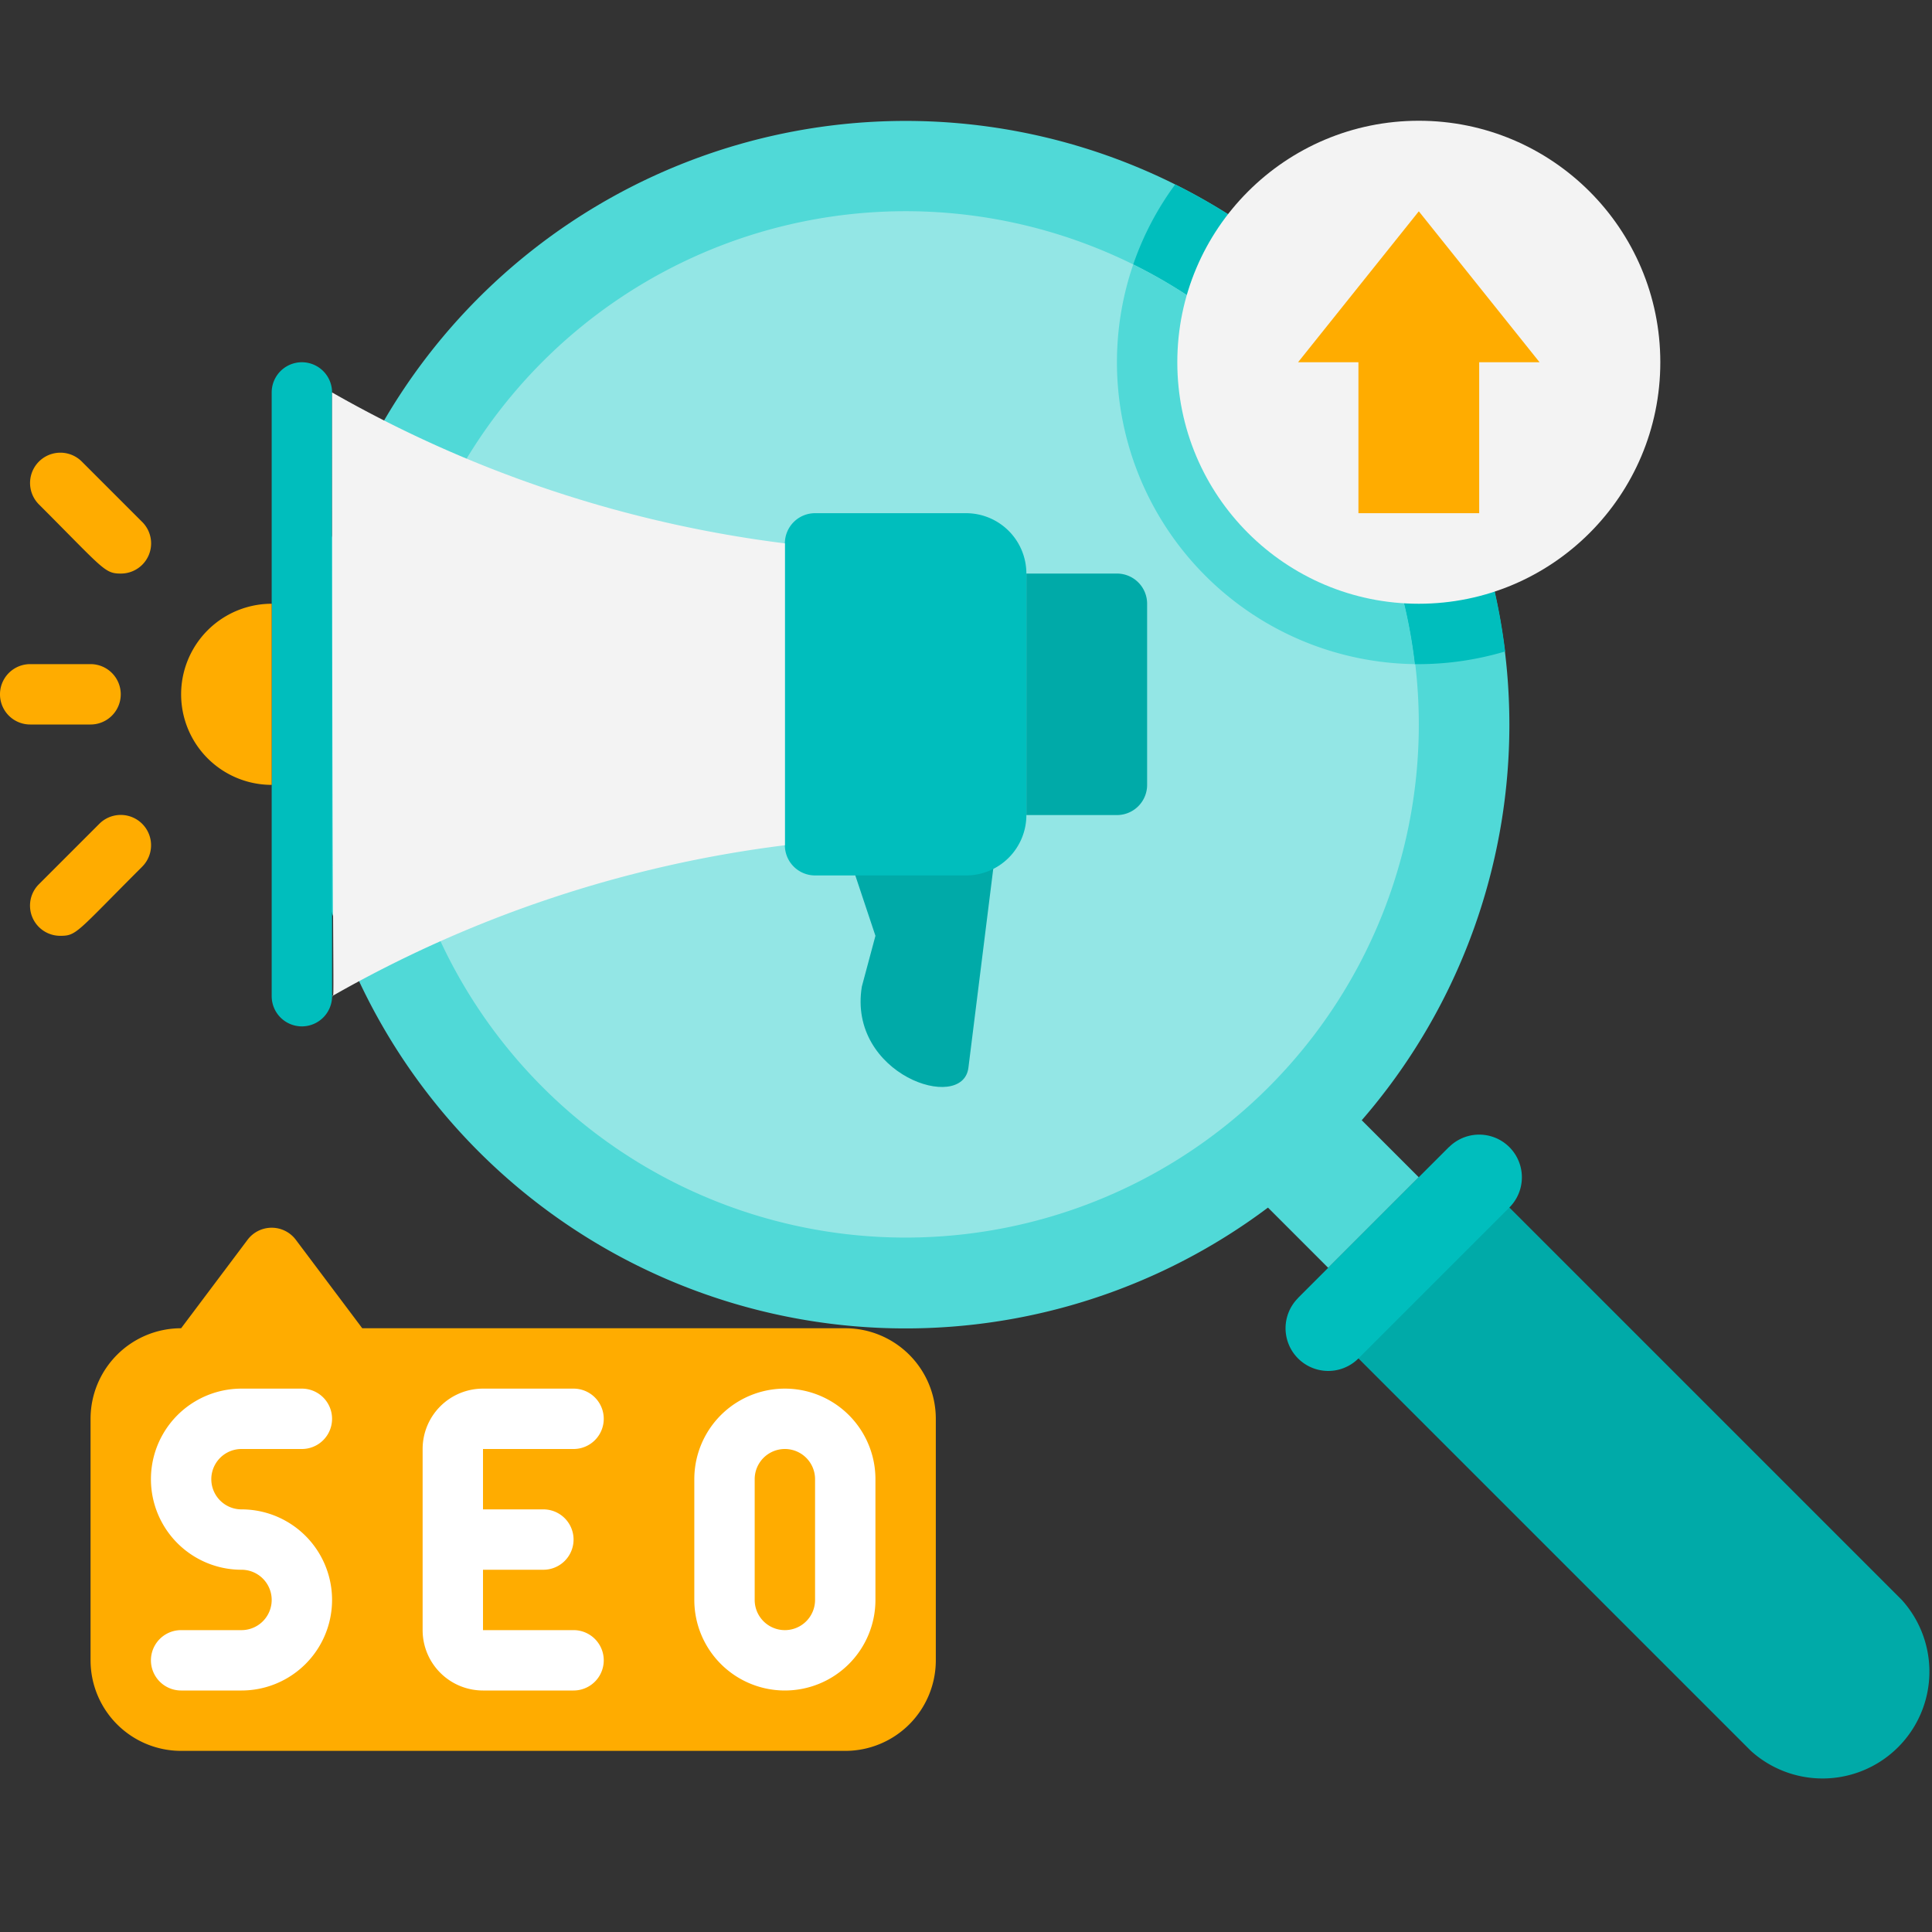 <svg xmlns="http://www.w3.org/2000/svg" viewBox="0 0 64 64"><rect x="0" y="0" width="64" height="64" fill="#333333" stroke="none"/><defs><style>.cls-1{fill:#50d9d7;}.cls-2{fill:#93e6e5;}.cls-3{fill:#00aaa8;}.cls-4{fill:#00bebd;}.cls-5{fill:#f3f3f3;}.cls-6{fill:#ffac00;}.cls-7{fill:#fff;}</style></defs><title>Marketing</title><g id="Marketing"><path class="cls-1" d="M47,39l-3,3-7-7,3-3Z"/><path class="cls-1" d="M50,24A20,20,0,1,1,38.93,6.11,20,20,0,0,1,50,24Z"/><path class="cls-2" d="M47,24A17,17,0,1,1,37.54,8.76,17,17,0,0,1,47,24Z"/><path class="cls-3" d="M48,38l-5,5L58,58a3.54,3.54,0,0,0,5-5Z"/><path class="cls-4" d="M48,38l-5,5a1.41,1.41,0,0,0,2,2l5-5A1.41,1.41,0,0,0,48,38Z"/><path class="cls-4" d="M11,33V13a1,1,0,0,0-2,0V33A1,1,0,0,0,11,33Z"/><path class="cls-3" d="M29,31l-.45,1.68c-.48,2.92,3.34,4.2,3.53,2.69L33,28H28Z"/><path class="cls-4" d="M28,17h5a1,1,0,0,1,1,1V28a1,1,0,0,1-1,1H28a2,2,0,0,1-2-2V19A2,2,0,0,1,28,17Z" transform="translate(60 46) rotate(-180)"/><path class="cls-5" d="M11,13c0,21.43.1,19.94,0,20a40.25,40.25,0,0,1,15-5V18A40.37,40.37,0,0,1,11,13Z"/><path class="cls-3" d="M35,19h3a0,0,0,0,1,0,0v8a0,0,0,0,1,0,0H35a1,1,0,0,1-1-1V20a1,1,0,0,1,1-1Z" transform="translate(72 46) rotate(-180)"/><path class="cls-6" d="M31,47v8a3,3,0,0,1-3,3H6a3,3,0,0,1-3-3V47a3,3,0,0,1,3-3l2.2-2.93a1,1,0,0,1,1.6,0L12,44H28A3,3,0,0,1,31,47Z"/><path class="cls-7" d="M8,56H6a1,1,0,0,1,0-2H8a1,1,0,0,0,0-2,3,3,0,0,1,0-6h2a1,1,0,0,1,0,2H8a1,1,0,0,0,0,2,3,3,0,0,1,0,6Z"/><path class="cls-7" d="M19,54H16V52h2a1,1,0,0,0,0-2H16V48h3a1,1,0,0,0,0-2H16a2,2,0,0,0-2,2v6a2,2,0,0,0,2,2h3A1,1,0,0,0,19,54Z"/><path class="cls-7" d="M26,56a3,3,0,0,1-3-3V49a3,3,0,0,1,6,0v4A3,3,0,0,1,26,56Zm-1-7v4a1,1,0,0,0,2,0V49A1,1,0,0,0,25,49Z"/><path class="cls-6" d="M9,20a3,3,0,0,0,0,6"/><path class="cls-6" d="M3,24H1a1,1,0,0,1,0-2H3A1,1,0,0,1,3,24Z"/><path class="cls-6" d="M4,19c-.54,0-.57-.15-2.71-2.29a1,1,0,0,1,1.42-1.42l2,2A1,1,0,0,1,4,19Z"/><path class="cls-6" d="M2,31a1,1,0,0,1-.71-1.71l2-2a1,1,0,0,1,1.42,1.42C2.53,30.89,2.54,31,2,31Z"/><path class="cls-4" d="M49.86,21.58a10.09,10.09,0,0,1-3,.42A16.94,16.94,0,0,0,37.54,8.76a9.86,9.86,0,0,1,1.39-2.65A20,20,0,0,1,49.86,21.58Z"/><path class="cls-1" d="M46.87,22A10,10,0,0,1,37.54,8.76,16.94,16.94,0,0,1,46.87,22Z"/><circle class="cls-5" cx="47" cy="12" r="8"/><polygon class="cls-6" points="51 12 47 7 43 12 45 12 45 17 49 17 49 12 51 12"/></g></svg>